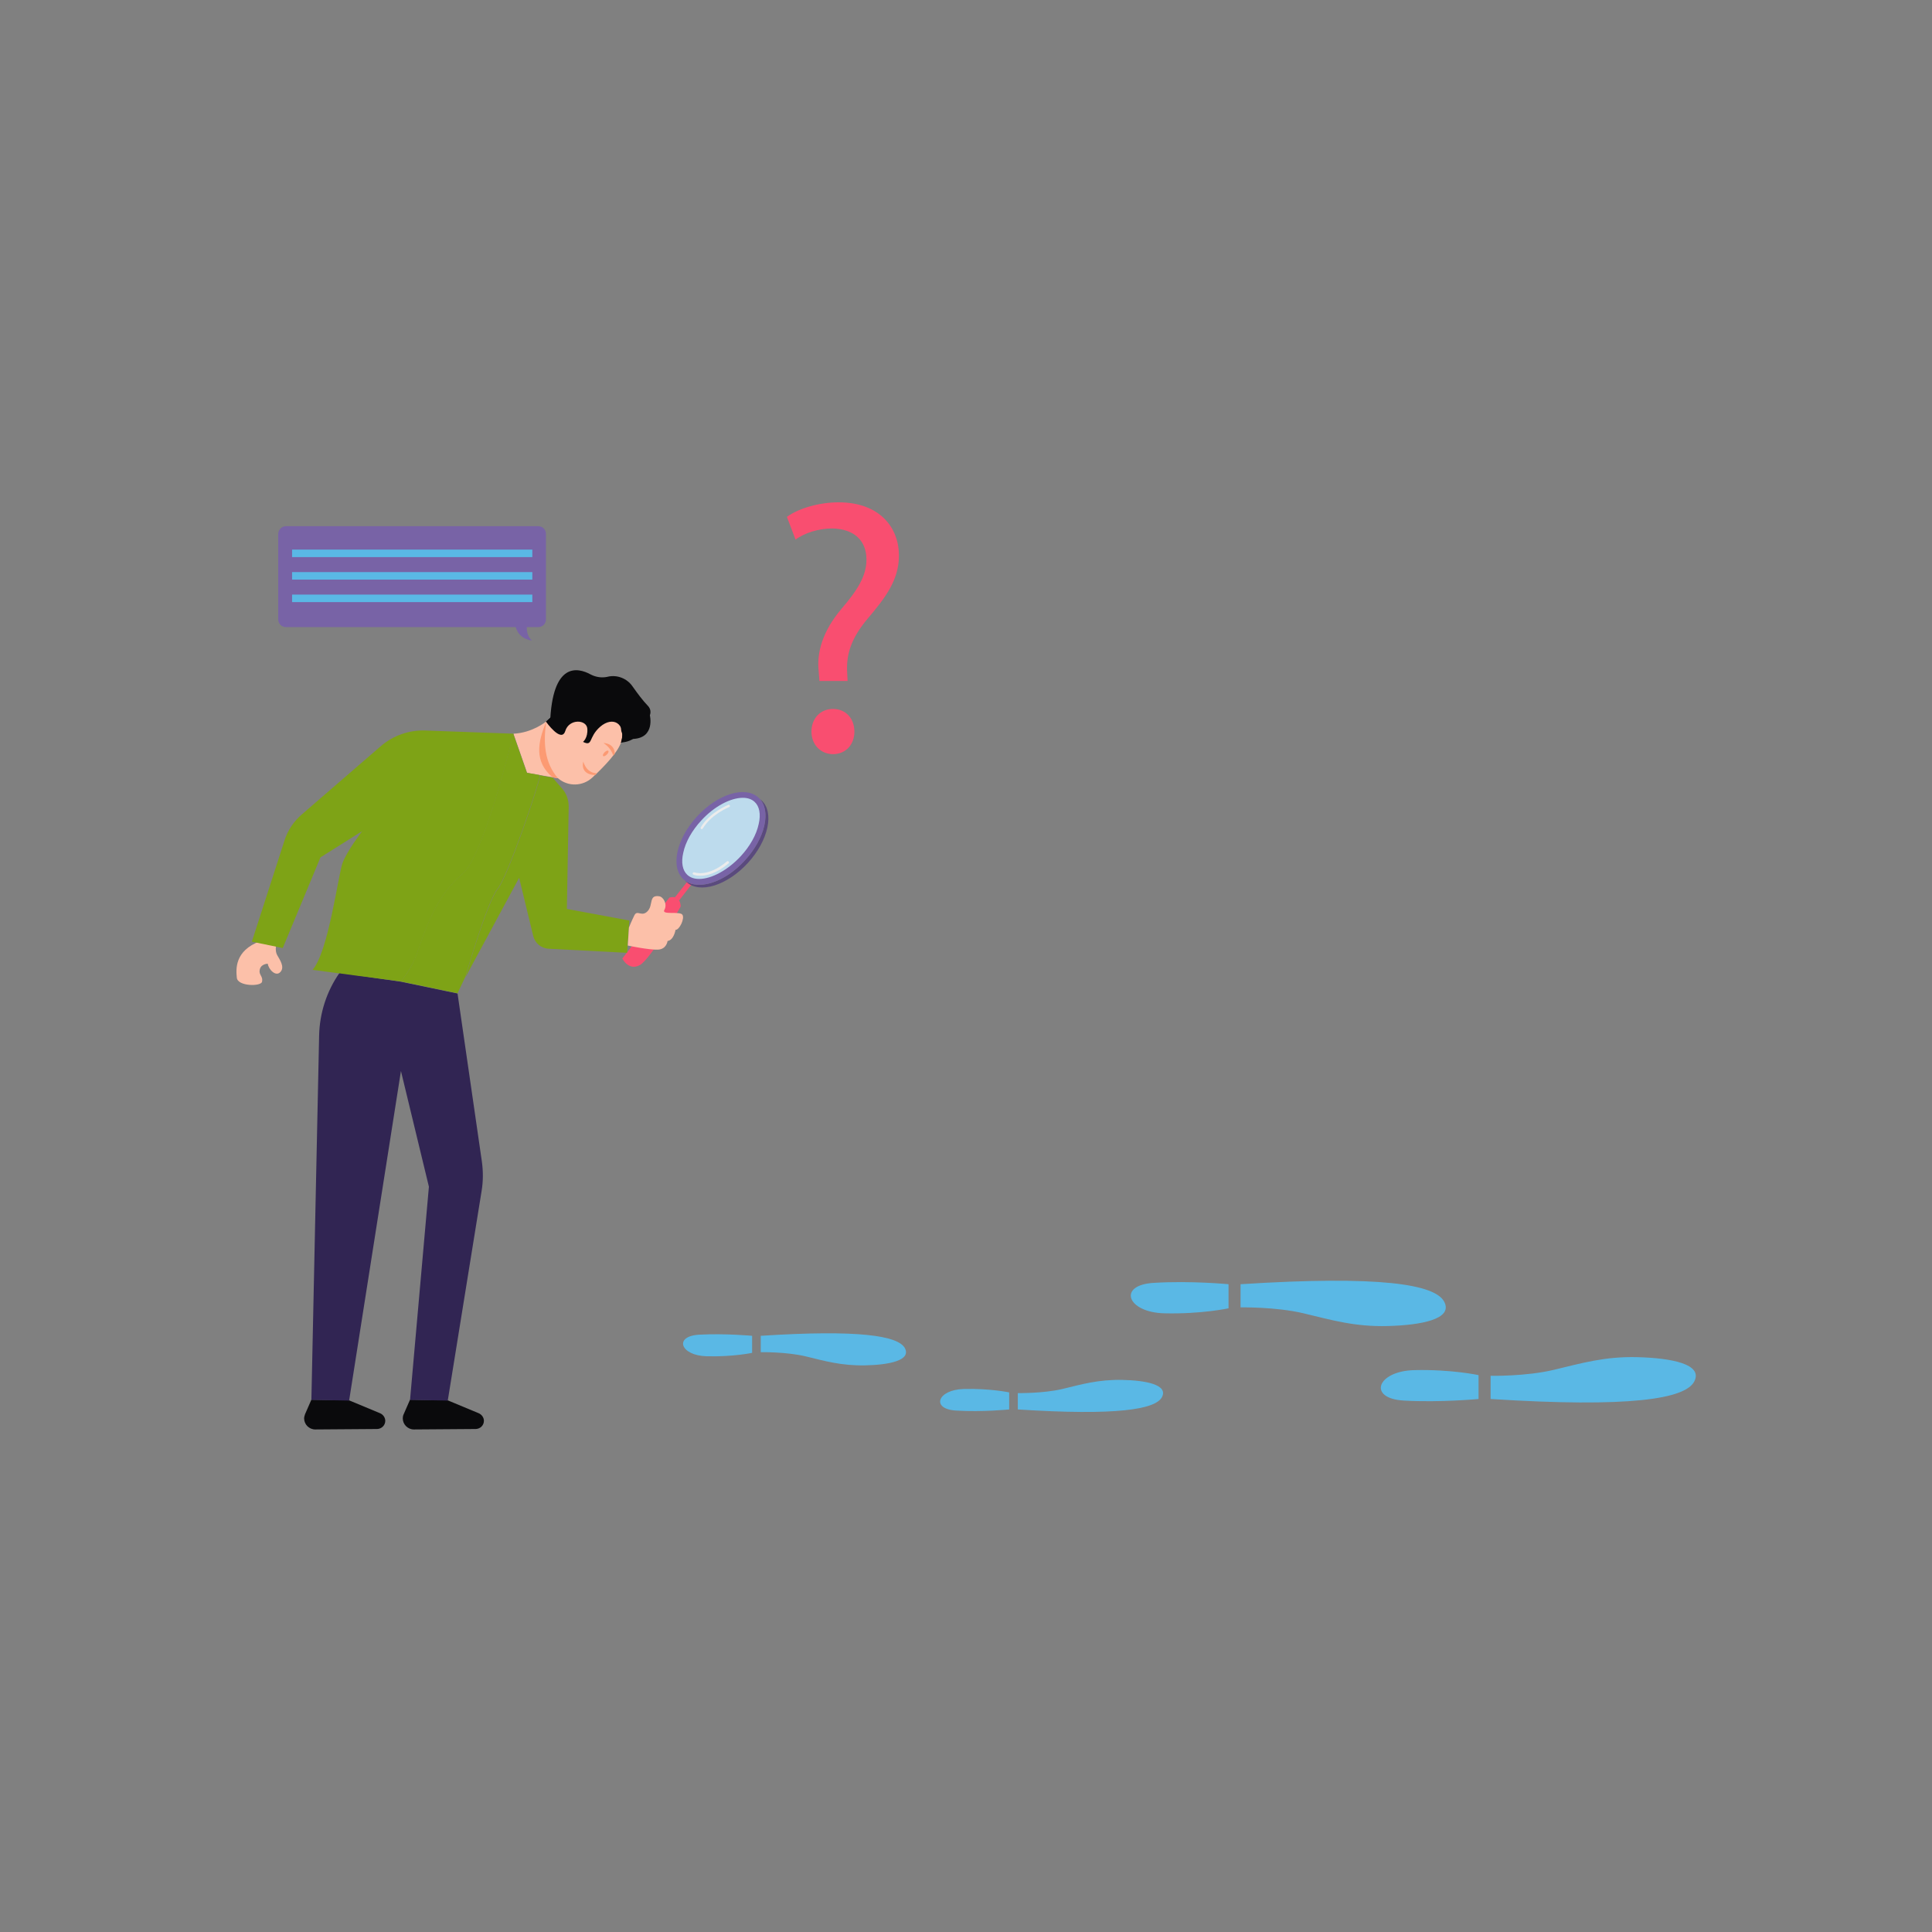<?xml version="1.0" encoding="utf-8"?>
<svg xmlns="http://www.w3.org/2000/svg" enable-background="new 0 0 850 850" id="Layer_1" version="1.1" viewBox="0 0 850 850" x="0" y="0">
  <rect x="0" y="0" width="850" height="850" fill="#808080" stroke="none"/>
  <path d="M121.5,415.6c0,0-0.6,2.9,0.5,4.7c1,1.8,3.4,5.1,1.4,7.3c-2,2.3-5.2-1-5.6-3.6c0,0-3.7,0-3.6,3.6&#xD;&#xA;					c0.2,1.7,1.5,2.2,1.1,4.3c-0.4,2.2-10.7,2.1-11.1-1.7c-0.4-3.8-1-11.9,10.2-16.1L121.5,415.6z" fill="#fcc0a9"/>
  <polygon fill="#f94e70" points="297 394.7 302.6 387.6 304.8 388.4 298.9 396 297 396.3"/>
  <path d="M329,379.7c-9.1,9.9-21.2,13.7-27,8.3c-0.2-0.2-0.4-0.4-0.6-0.6c6,4.5,17.6,0.7,26.3-8.9&#xD;&#xA;					c8.8-9.5,11.6-21.4,6.6-27c0.2,0.2,0.5,0.4,0.7,0.6C340.8,357.4,338.1,369.8,329,379.7z" fill="#5a4a7d"/>
  <ellipse cx="317.2" cy="368.9" fill="#7863a6" rx="24.4" ry="14.3" transform="rotate(-47.411 317.179 368.896)"/>
  <path d="M307.6,386.7c-2.2,0-3.9-0.6-5.2-1.8c-2.1-1.9-2.8-5.4-1.8-9.7c1-4.8,3.9-9.9,8-14.3&#xD;&#xA;					c5.5-6,12.7-9.9,18.2-9.9c2.2,0,3.9,0.6,5.2,1.8c2.1,1.9,2.8,5.4,1.8,9.7c-1,4.8-3.9,9.9-8,14.3&#xD;&#xA;					C320.2,382.8,313.1,386.7,307.6,386.7z" fill="#bddbed"/>
  <path d="M308.8,364.8c-0.1,0-0.2,0-0.3-0.1c-0.3-0.2-0.3-0.5-0.2-0.7c4-6.7,11.8-9.7,12.1-9.9&#xD;&#xA;					c0.3-0.1,0.6,0,0.7,0.3c0.1,0.3,0,0.6-0.3,0.7c-0.1,0-7.8,3.1-11.6,9.4C309.1,364.7,308.9,364.8,308.8,364.8z" fill="#ececec"/>
  <path d="M308.1,385.3c-1.9,0-2.9-0.4-3-0.5c-0.3-0.1-0.4-0.4-0.3-0.7c0.1-0.3,0.4-0.4,0.7-0.3&#xD;&#xA;					c0.1,0,5.9,2.3,14.3-4.8c0.2-0.2,0.6-0.2,0.8,0.1c0.2,0.2,0.2,0.6-0.1,0.8C315.1,384.4,310.8,385.3,308.1,385.3z" fill="#ececec"/>
  <path d="M273.8,421.7c0,0,2.7,5.6,7.7,2.9c4.9-2.7,18-25.8,18-25.8s0-5.3-5-3.9L273.8,421.7z" fill="#f94e70"/>
  <path d="M177.6,622.2l2.8-6.4l16.6,0.3l13.7,5.7c1.3,0.6,2.2,1.9,2.2,3.3v0c0,2-1.6,3.5-3.5,3.6l-27.3,0.2&#xD;&#xA;					c-2.7,0-4.9-2.2-4.9-4.9l0,0C177.2,623.5,177.3,622.8,177.6,622.2z" fill="#0a0a0c"/>
  <path d="M134.2,622.2l2.8-6.4l16.6,0.3l13.7,5.7c1.3,0.6,2.2,1.9,2.2,3.3v0c0,2-1.6,3.5-3.5,3.6l-27.3,0.2&#xD;&#xA;					c-2.7,0-4.9-2.2-4.9-4.9l0,0C133.8,623.5,134,622.8,134.2,622.2z" fill="#0a0a0c"/>
  <path d="M211.9,523.9L197,616.2l-16.6-0.3l8.3-93.8l-12.3-50.9l-22.8,145l-16.6-0.3l3.4-160.2&#xD;&#xA;					c0.2-9.9,3.3-19.6,9-27.7h0l26.9,3.9l25,5.2L212,511C212.6,515.3,212.6,519.7,211.9,523.9z" fill="#312553"/>
  <path d="M240.2,317.5c0,0,17.7-16.5,22.2-17.1c8.3-1.1,13.6,6.1,17.1,11c2.2,3.1,1.8,7.4-0.9,10.1l-5.3,5.2&#xD;&#xA;					L249,330l-9.8-7.2L240.2,317.5z" fill="#0a0a0c"/>
  <path d="M273.4,326c-1,4.4-7.4,11.1-12.8,16.1c-4.2,3.9-10.7,4.1-15.1,0.3l0,0l-7.4-1.3l-0.6-0.1l-5.6-1l-6-17.2&#xD;&#xA;					c8.4-0.4,14.3-5.3,14.3-5.3s6.8,9.6,8.5,4.1c1.7-5.5,9.4-5.1,9.7-1c0.3,4.1-1.9,5.8-1.9,5.8c4.5,2.2,2.2-2,7.6-6.7&#xD;&#xA;					C269.6,315,275.3,318.2,273.4,326z" fill="#fcc0a9"/>
  <path d="M176.4,431.8c2.6-3.2,5.8-8.1,7.4-13.2c4.8-14.4,9.9-26,19.6-34c9.7-8,22.5-61.8,22.5-61.8l-38.6-1.4&#xD;&#xA;					c-7.3-0.3-14.4,2.2-19.9,7l-34.6,29.9c-3.6,3.1-6.3,7.1-7.7,11.7l-14.3,44.3l13.6,2.8l16.6-39.9l18.3-11.5c0,0-6.7,8.8-8.6,14&#xD;&#xA;					c-1.9,5.2-6.2,39.1-13.2,47" fill="#7ea316"/>
  <path d="M276.9,405l-1,14.2l-34.6-1.8c-3.2-0.2-5.9-2.4-6.7-5.6l-6.2-25.6l-23.6,43.7c0.1-0.5,9.5-33,14.2-38.8&#xD;&#xA;					c4.7-5.8,18.5-46.9,18.6-50v0l2,0.4l3.5,0.6l4.1,4.7c2,2.2,3,5.1,3,8.1l-0.8,45L276.9,405z" fill="#7ea316"/>
  <path d="M237.5,341c-0.1,3.1-13.9,44.2-18.6,50c-4.7,5.8-14,38.3-14.2,38.8l0,0l-3.4,7.2l-25-5.2&#xD;&#xA;					c2.8-3.3,5.6-7.7,7.4-13.2c4.8-14.4,9.9-26,19.6-34c9.7-8,22.5-61.8,22.5-61.8l6,17.2L237.5,341z" fill="#7ea316"/>
  <path d="M276.7,408.1c0,0,1.1-2.8,2.4-5.4c1.3-2.6,3.2,0.9,5.8-1.8c2.6-2.7,0.4-7.2,5-6.6c2,0.2,3.8,3.6,2.4,6&#xD;&#xA;					c-1.4,2.4,6.7,0.5,7.9,2.1c1.2,1.6-1.3,6.8-3,6.7c0,0-0.7,4.5-3.5,4.9c0,0-0.4,3.6-4.2,3.8c-3.8,0.2-13.3-1.8-13.3-1.8" fill="#fcc0a9"/>
  <path d="M334.7,587.7v7.2c0,0,11-0.2,19.6,1.8c8.6,2.1,15.9,4.2,26.3,4c10.3-0.2,20.4-2.1,17.5-7.6&#xD;&#xA;							C395.1,587.7,378.1,584.9,334.7,587.7z" fill="#5ab8e5"/>
  <path d="M330.9,587.7v7.5c0,0-8.4,1.8-20,1.5c-11.6-0.3-14.6-8.9-3.2-9.5C319.1,586.6,330.9,587.7,330.9,587.7z" fill="#5ab8e5"/>
  <path d="M447.8,620.1v-7.2c0,0,11,0.2,19.6-1.8c8.6-2.1,15.9-4.2,26.3-4c10.3,0.2,20.4,2.1,17.5,7.6&#xD;&#xA;							C508.3,620.1,491.2,622.9,447.8,620.1z" fill="#5ab8e5"/>
  <path d="M444,620.1v-7.5c0,0-8.4-1.8-20-1.5c-11.6,0.3-14.6,8.9-3.2,9.5C432.3,621.3,444,620.1,444,620.1z" fill="#5ab8e5"/>
  <path d="M545.8,565v10.2c0,0,15.5-0.3,27.7,2.6c12.2,2.9,22.5,6,37.1,5.6s28.8-3,24.8-10.7&#xD;&#xA;							C631.3,565,607.2,561.1,545.8,565z" fill="#5ab8e5"/>
  <path d="M540.5,565v10.6c0,0-11.9,2.6-28.3,2.2s-20.7-12.5-4.5-13.4C523.9,563.4,540.5,565,540.5,565z" fill="#5ab8e5"/>
  <path d="M655.8,615.5v-10.2c0,0,15.5,0.3,27.7-2.6c12.2-2.9,22.5-6,37.1-5.6s28.8,3,24.8,10.7&#xD;&#xA;							S717.1,619.4,655.8,615.5z" fill="#5ab8e5"/>
  <path d="M650.5,615.5V605c0,0-11.9-2.6-28.3-2.2c-16.4,0.4-20.7,12.5-4.5,13.4&#xD;&#xA;							C633.8,617.1,650.5,615.5,650.5,615.5z" fill="#5ab8e5"/>
  <path d="M273.2,326.7c0,0,13.1-0.3,6.8-14.4c-6.3-14-15-15.9-25.4-7.1c-10.4,8.8-14.3,12.3-14.3,12.3l18.5-7.3&#xD;&#xA;					l12.6,6.2C273.6,319.1,274.7,322.3,273.2,326.7z" fill="#0a0a0c"/>
  <path d="M263.1,313c3.1-2.3,8.7-4.3,14.7,2.4c1.1,1.3,2.8,2,4.5,1.9c0.1,0,0.1,0,0.2,0c3.3-0.3,4.9-4.3,2.6-6.7&#xD;&#xA;					c-2.4-2.5-4.6-5.5-6.8-8.6c-2.4-3.5-6.7-5.2-10.8-4.3l-0.4,0.1c-2.5,0.5-5,0.1-7.3-1.1c-5.5-3-16.9-5.8-17.8,21.8l5.2-1&#xD;&#xA;					c1.4-0.3,2.6-1.4,2.8-2.9l0,0c0.3-1.7,1.5-3,3.1-3.5l0,0c1.7-0.5,3.5,0.1,4.6,1.4l0,0C259,313.9,261.4,314.2,263.1,313z" fill="#0a0a0c"/>
  <path d="M285.9,314.6c0,0,2.5,10-7.3,10.5c-9.7,0.4-3.4-13.4-3.4-13.4" fill="#0a0a0c"/>
  <g>
    <path d="M245.5,342.4l-2.4-0.4c-8.2-7-6.5-15.5-2.8-24.4C239,326.8,239.5,335.5,245.5,342.4z" fill="#fc9a73"/>
  </g>
  <g>
    <path d="M265.5,326.9c0,0,4.7-0.1,5,4.6l-0.7,1C269.1,330.1,267.6,328.3,265.5,326.9z" fill="#fc9a73"/>
  </g>
  <g>
    <ellipse cx="266.5" cy="331.5" fill="#fc9a73" rx="1.6" ry=".7" transform="rotate(-45.001 266.463 331.495)"/>
  </g>
  <g>
    <path d="M261.8,341c-6.9-0.3-5.2-5.9-5.2-5.9c1,2.8,2.6,5,6.1,5.1L261.8,341z" fill="#fc9a73"/>
  </g>
  <g>
    <path d="M360.5,299.6l-0.3-4.1c-1-8.6,1.9-18,9.9-27.5c7.2-8.4,11.1-14.6,11.1-21.8c0-8.1-5.1-13.5-15.1-13.7&#xD;&#xA;					c-5.7,0-12.1,1.9-16.1,4.9l-3.8-10c5.2-3.8,14.3-6.4,22.7-6.4c18.3,0,26.6,11.3,26.6,23.4c0,10.8-6,18.6-13.7,27.7&#xD;&#xA;					c-7,8.3-9.5,15.3-9.1,23.4l0.2,4.1H360.5z M357,321.9c0-5.9,4-10,9.5-10s9.4,4.1,9.4,10c0,5.6-3.7,9.9-9.5,9.9&#xD;&#xA;					C360.8,331.7,357,327.4,357,321.9z" fill="#f94e70"/>
  </g>
  <g>
    <path d="M125.8,231.5h111c1.9,0,3.4,1.5,3.4,3.4v37.6c0,1.9-1.5,3.4-3.4,3.4h-5c-0.1,1.5,0.2,4.1,2.2,5.9&#xD;&#xA;					c0,0-5.6-0.4-7.1-5.9H125.8c-1.9,0-3.4-1.5-3.4-3.4V235C122.4,233.1,123.9,231.5,125.8,231.5z" fill="#7863a6"/>
  </g>
  <g>
    <rect fill="#5ab8e5" height="3.3" width="105.7" x="128.5" y="241.8"/>
    <rect fill="#5ab8e5" height="3.3" width="105.7" x="128.5" y="251.7"/>
    <rect fill="#5ab8e5" height="3.3" width="105.7" x="128.5" y="261.6"/>
  </g>
</svg>
